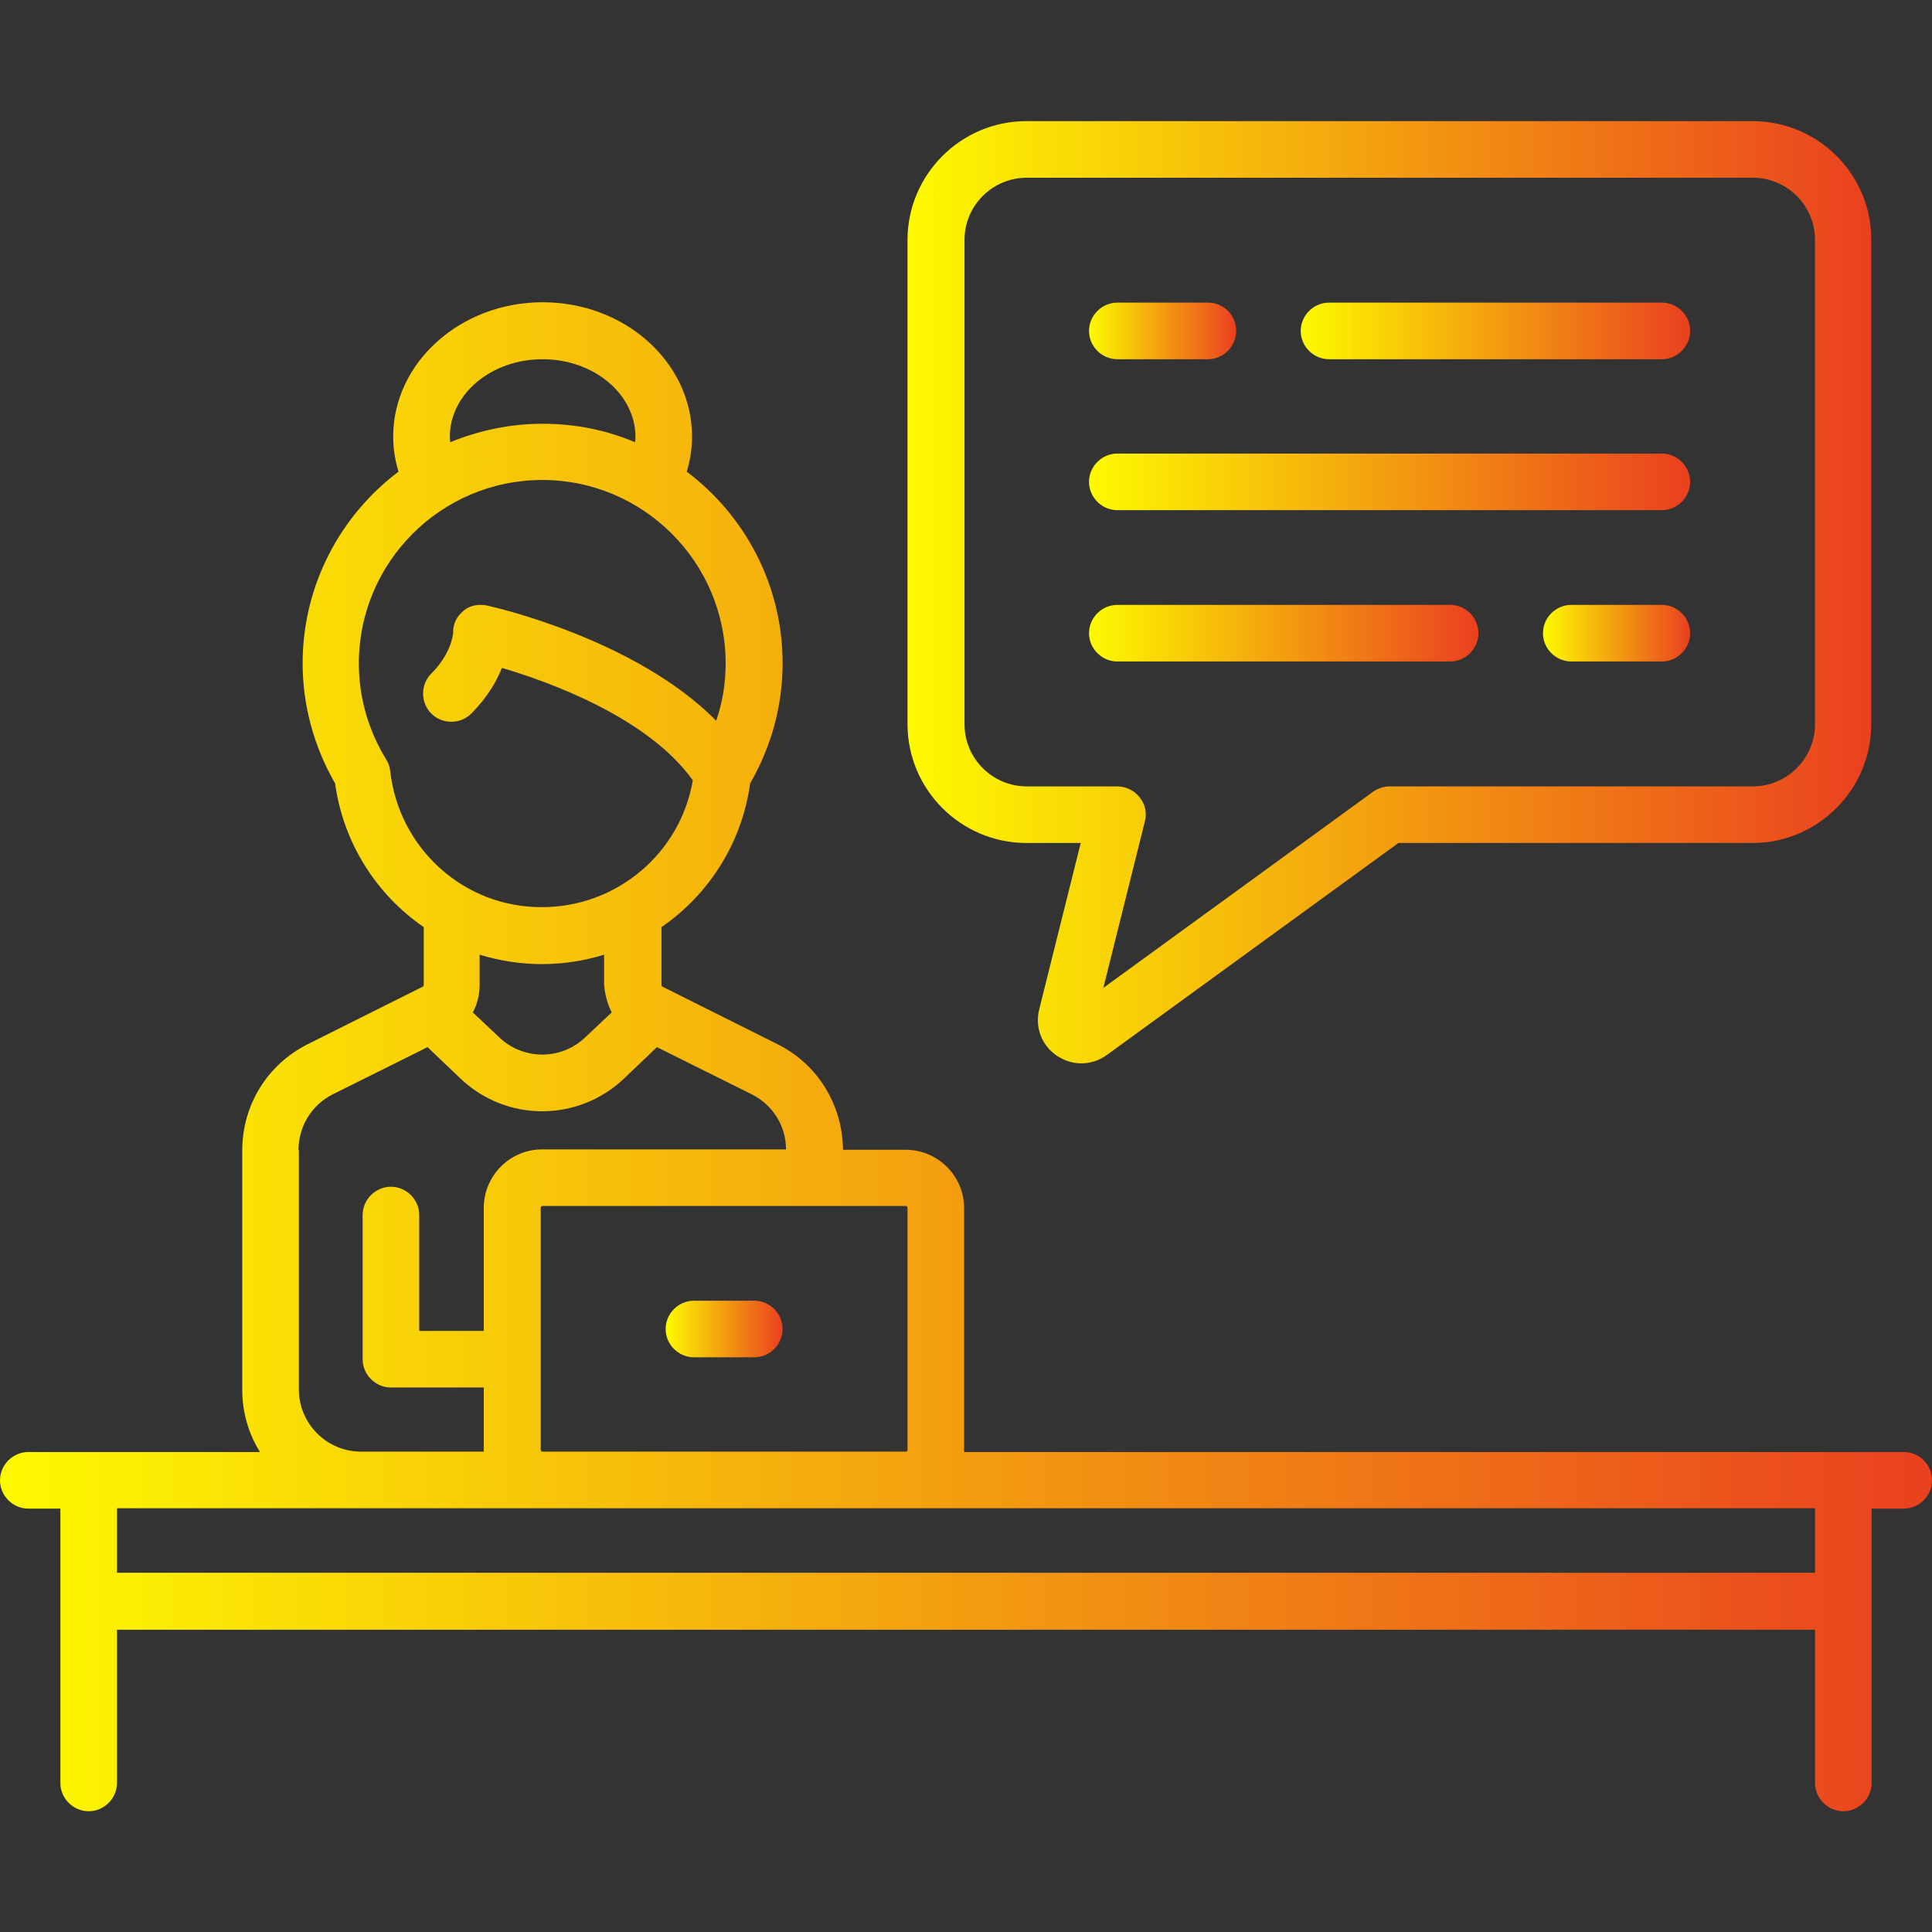 <?xml version="1.0" encoding="UTF-8"?> <!-- Generator: Adobe Illustrator 23.0.1, SVG Export Plug-In . SVG Version: 6.00 Build 0) --> <svg xmlns="http://www.w3.org/2000/svg" xmlns:xlink="http://www.w3.org/1999/xlink" id="Layer_1" x="0px" y="0px" viewBox="0 0 512 512" style="enable-background:new 0 0 512 512;" xml:space="preserve"><rect x="0" y="0" width="512" height="512" fill="#333333" stroke="none"/> <style type="text/css"> .st0{fill:url(#SVGID_1_);} .st1{fill:url(#SVGID_2_);} .st2{fill:url(#SVGID_3_);} .st3{fill:url(#SVGID_4_);} .st4{fill:url(#SVGID_5_);} .st5{fill:url(#SVGID_6_);} .st6{fill:url(#SVGID_7_);} .st7{fill:url(#SVGID_8_);} </style> <g> <g> <linearGradient id="SVGID_1_" gradientUnits="userSpaceOnUse" x1="0" y1="280.049" x2="512" y2="280.049"> <stop offset="0" style="stop-color:#FDFA00"></stop> <stop offset="1" style="stop-color:#EA401F"></stop> </linearGradient> <path class="st0" d="M504.5,384.8h-249c0-0.2,0-0.3,0-0.5v-64.1c0-8.6-7-15.5-15.5-15.5h-16.6c-0.1-11.9-6.7-22.7-17.4-28 l-30.4-15.2c-0.2-0.1-0.3-0.3-0.3-0.5l0-15.3c12.5-8.6,21.3-22.2,23.5-38.1c5.6-9.7,8.6-20.6,8.6-31.8c0-20.8-10-39.2-25.4-50.8 c0.9-3,1.4-6.1,1.4-9.3c0-19.6-17.7-35.6-39.6-35.6c-21.8,0-39.6,16-39.6,35.6c0,3.2,0.5,6.3,1.4,9.3 c-15.4,11.6-25.4,30.1-25.4,50.8c0,11.1,3,22.1,8.6,31.8c2.2,15.9,11,29.5,23.5,38.1V261c0,0.2-0.1,0.4-0.3,0.5l-30.4,15.2 c-10.8,5.4-17.4,16.2-17.4,28.2v63.4c0,6.1,1.7,11.7,4.7,16.5H7.5c-4.1,0-7.5,3.4-7.5,7.5s3.4,7.5,7.5,7.5H16v72.7 c0,4.1,3.4,7.5,7.5,7.5s7.5-3.4,7.5-7.5v-40.6H481v40.6c0,4.1,3.4,7.5,7.5,7.5s7.5-3.4,7.5-7.5v-72.7h8.5c4.1,0,7.5-3.4,7.5-7.5 C512,388.1,508.6,384.8,504.5,384.8z M240,319.6c0.3,0,0.5,0.2,0.5,0.5v64.1c0,0.3-0.2,0.5-0.5,0.5h-96.2c-0.3,0-0.5-0.2-0.5-0.5 v-64.1c0-0.3,0.2-0.5,0.5-0.5H240z M143.8,95.2c13.5,0,24.6,9.2,24.6,20.6c0,0.5,0,0.9-0.1,1.4c-7.5-3.2-15.8-4.9-24.5-4.9 c-8.7,0-16.9,1.8-24.5,4.9c0-0.5-0.1-0.9-0.1-1.4C119.2,104.4,130.2,95.2,143.8,95.2z M103.4,204.3c-0.1-1.1-0.5-2.2-1.1-3.1 c-4.7-7.7-7.2-16.4-7.2-25.4c0-26.8,21.8-48.6,48.6-48.6s48.6,21.8,48.6,48.6c0,5.2-0.8,10.3-2.5,15.2 c-21.3-21.6-58.8-30.1-60.6-30.5c-2.3-0.5-4.7-0.1-6.4,1.4c-1.8,1.5-2.8,3.5-2.7,5.8c-0.1,0.7-0.6,5.6-5.8,10.8 c-2.9,2.9-2.9,7.7,0,10.6c2.9,2.9,7.7,2.9,10.6,0c4.2-4.2,6.7-8.5,8.1-12.1c12.6,3.7,38.8,13.2,50.6,29.8 c-3.3,19.3-20.1,33.6-40,33.6C123,240.5,105.7,224.9,103.4,204.3z M162.1,268.3l-7,6.6c-6.4,6.1-16.4,6.1-22.8,0l-7-6.6 c1.2-2.2,1.8-4.7,1.8-7.3v-8c5.2,1.6,10.8,2.5,16.5,2.5c5.8,0,11.3-0.9,16.5-2.5l0,8C160.3,263.6,161,266.1,162.1,268.3z M79.1,304.8c0-6.3,3.5-12,9.1-14.8l25.1-12.5l8.7,8.3c6.1,5.8,13.9,8.7,21.7,8.7c7.8,0,15.6-2.9,21.7-8.7l8.7-8.3l25.1,12.5 c5.6,2.8,9.1,8.4,9.1,14.6h-64.6c-8.6,0-15.5,7-15.5,15.5v32.6h-17.1V322c0-4.1-3.4-7.5-7.5-7.5s-7.5,3.4-7.5,7.5v38.2 c0,4.1,3.4,7.5,7.5,7.5h24.6v16.5c0,0.2,0,0.3,0,0.5H95.7c-9.1,0-16.5-7.4-16.5-16.5V304.8z M481,416.8H31v-17.1H481L481,416.8 L481,416.8z"></path> </g> </g> <g> <g> <linearGradient id="SVGID_2_" gradientUnits="userSpaceOnUse" x1="176.355" y1="352.192" x2="207.387" y2="352.192"> <stop offset="0" style="stop-color:#FDFA00"></stop> <stop offset="1" style="stop-color:#EA401F"></stop> </linearGradient> <path class="st1" d="M199.9,344.7h-16c-4.1,0-7.5,3.4-7.5,7.5s3.4,7.5,7.5,7.5h16c4.1,0,7.5-3.4,7.5-7.5S204,344.7,199.9,344.7z"></path> </g> </g> <g> <g> <linearGradient id="SVGID_3_" gradientUnits="userSpaceOnUse" x1="240.484" y1="156.957" x2="495.97" y2="156.957"> <stop offset="0" style="stop-color:#FDFA00"></stop> <stop offset="1" style="stop-color:#EA401F"></stop> </linearGradient> <path class="st2" d="M464.4,32.1H272c-17.4,0-31.5,14.2-31.5,31.5v128.3c0,17.4,14.2,31.5,31.5,31.5h14.4l-11,44.1 c-1.2,4.8,0.7,9.6,4.7,12.3c2,1.3,4.2,2,6.4,2c2.4,0,4.7-0.7,6.8-2.2l77.3-56.2h93.8c17.4,0,31.5-14.2,31.5-31.5V63.6 C496,46.2,481.8,32.1,464.4,32.1z M481,191.9c0,9.1-7.4,16.5-16.5,16.5h-96.2c-1.6,0-3.1,0.5-4.4,1.4l-71.5,52l11-44.1 c0.6-2.2,0.1-4.6-1.4-6.4c-1.4-1.8-3.6-2.9-5.9-2.9h-24c-9.1,0-16.5-7.4-16.5-16.5V63.6h0c0-9.1,7.4-16.5,16.5-16.5h192.4 c9.1,0,16.5,7.4,16.5,16.5L481,191.9L481,191.9z"></path> </g> </g> <g> <g> <linearGradient id="SVGID_4_" gradientUnits="userSpaceOnUse" x1="288.581" y1="87.661" x2="327.626" y2="87.661"> <stop offset="0" style="stop-color:#FDFA00"></stop> <stop offset="1" style="stop-color:#EA401F"></stop> </linearGradient> <path class="st3" d="M320.1,80.2h-24c-4.1,0-7.5,3.4-7.5,7.5s3.4,7.5,7.5,7.5h24c4.1,0,7.5-3.4,7.5-7.5 C327.6,83.5,324.3,80.2,320.1,80.2z"></path> </g> </g> <g> <g> <linearGradient id="SVGID_5_" gradientUnits="userSpaceOnUse" x1="344.695" y1="87.661" x2="447.873" y2="87.661"> <stop offset="0" style="stop-color:#FDFA00"></stop> <stop offset="1" style="stop-color:#EA401F"></stop> </linearGradient> <path class="st4" d="M440.4,80.2h-88.2c-4.1,0-7.5,3.4-7.5,7.5s3.4,7.5,7.5,7.5h88.2c4.1,0,7.5-3.4,7.5-7.5 C447.9,83.5,444.5,80.2,440.4,80.2z"></path> </g> </g> <g> <g> <linearGradient id="SVGID_6_" gradientUnits="userSpaceOnUse" x1="288.581" y1="127.741" x2="447.873" y2="127.741"> <stop offset="0" style="stop-color:#FDFA00"></stop> <stop offset="1" style="stop-color:#EA401F"></stop> </linearGradient> <path class="st5" d="M440.4,120.2H296.1c-4.1,0-7.5,3.4-7.5,7.5s3.4,7.5,7.5,7.5h144.3c4.1,0,7.5-3.4,7.5-7.5 S444.5,120.2,440.4,120.2z"></path> </g> </g> <g> <g> <linearGradient id="SVGID_7_" gradientUnits="userSpaceOnUse" x1="288.581" y1="167.822" x2="391.758" y2="167.822"> <stop offset="0" style="stop-color:#FDFA00"></stop> <stop offset="1" style="stop-color:#EA401F"></stop> </linearGradient> <path class="st6" d="M384.3,160.3h-88.2c-4.1,0-7.5,3.4-7.5,7.5s3.4,7.5,7.5,7.5h88.2c4.1,0,7.5-3.4,7.5-7.5 C391.8,163.7,388.4,160.3,384.3,160.3z"></path> </g> </g> <g> <g> <linearGradient id="SVGID_8_" gradientUnits="userSpaceOnUse" x1="408.827" y1="167.822" x2="447.873" y2="167.822"> <stop offset="0" style="stop-color:#FDFA00"></stop> <stop offset="1" style="stop-color:#EA401F"></stop> </linearGradient> <path class="st7" d="M440.4,160.3h-24c-4.1,0-7.5,3.4-7.5,7.5s3.4,7.5,7.5,7.5h24c4.1,0,7.5-3.4,7.5-7.5 C447.9,163.7,444.5,160.3,440.4,160.3z"></path> </g> </g> </svg> 